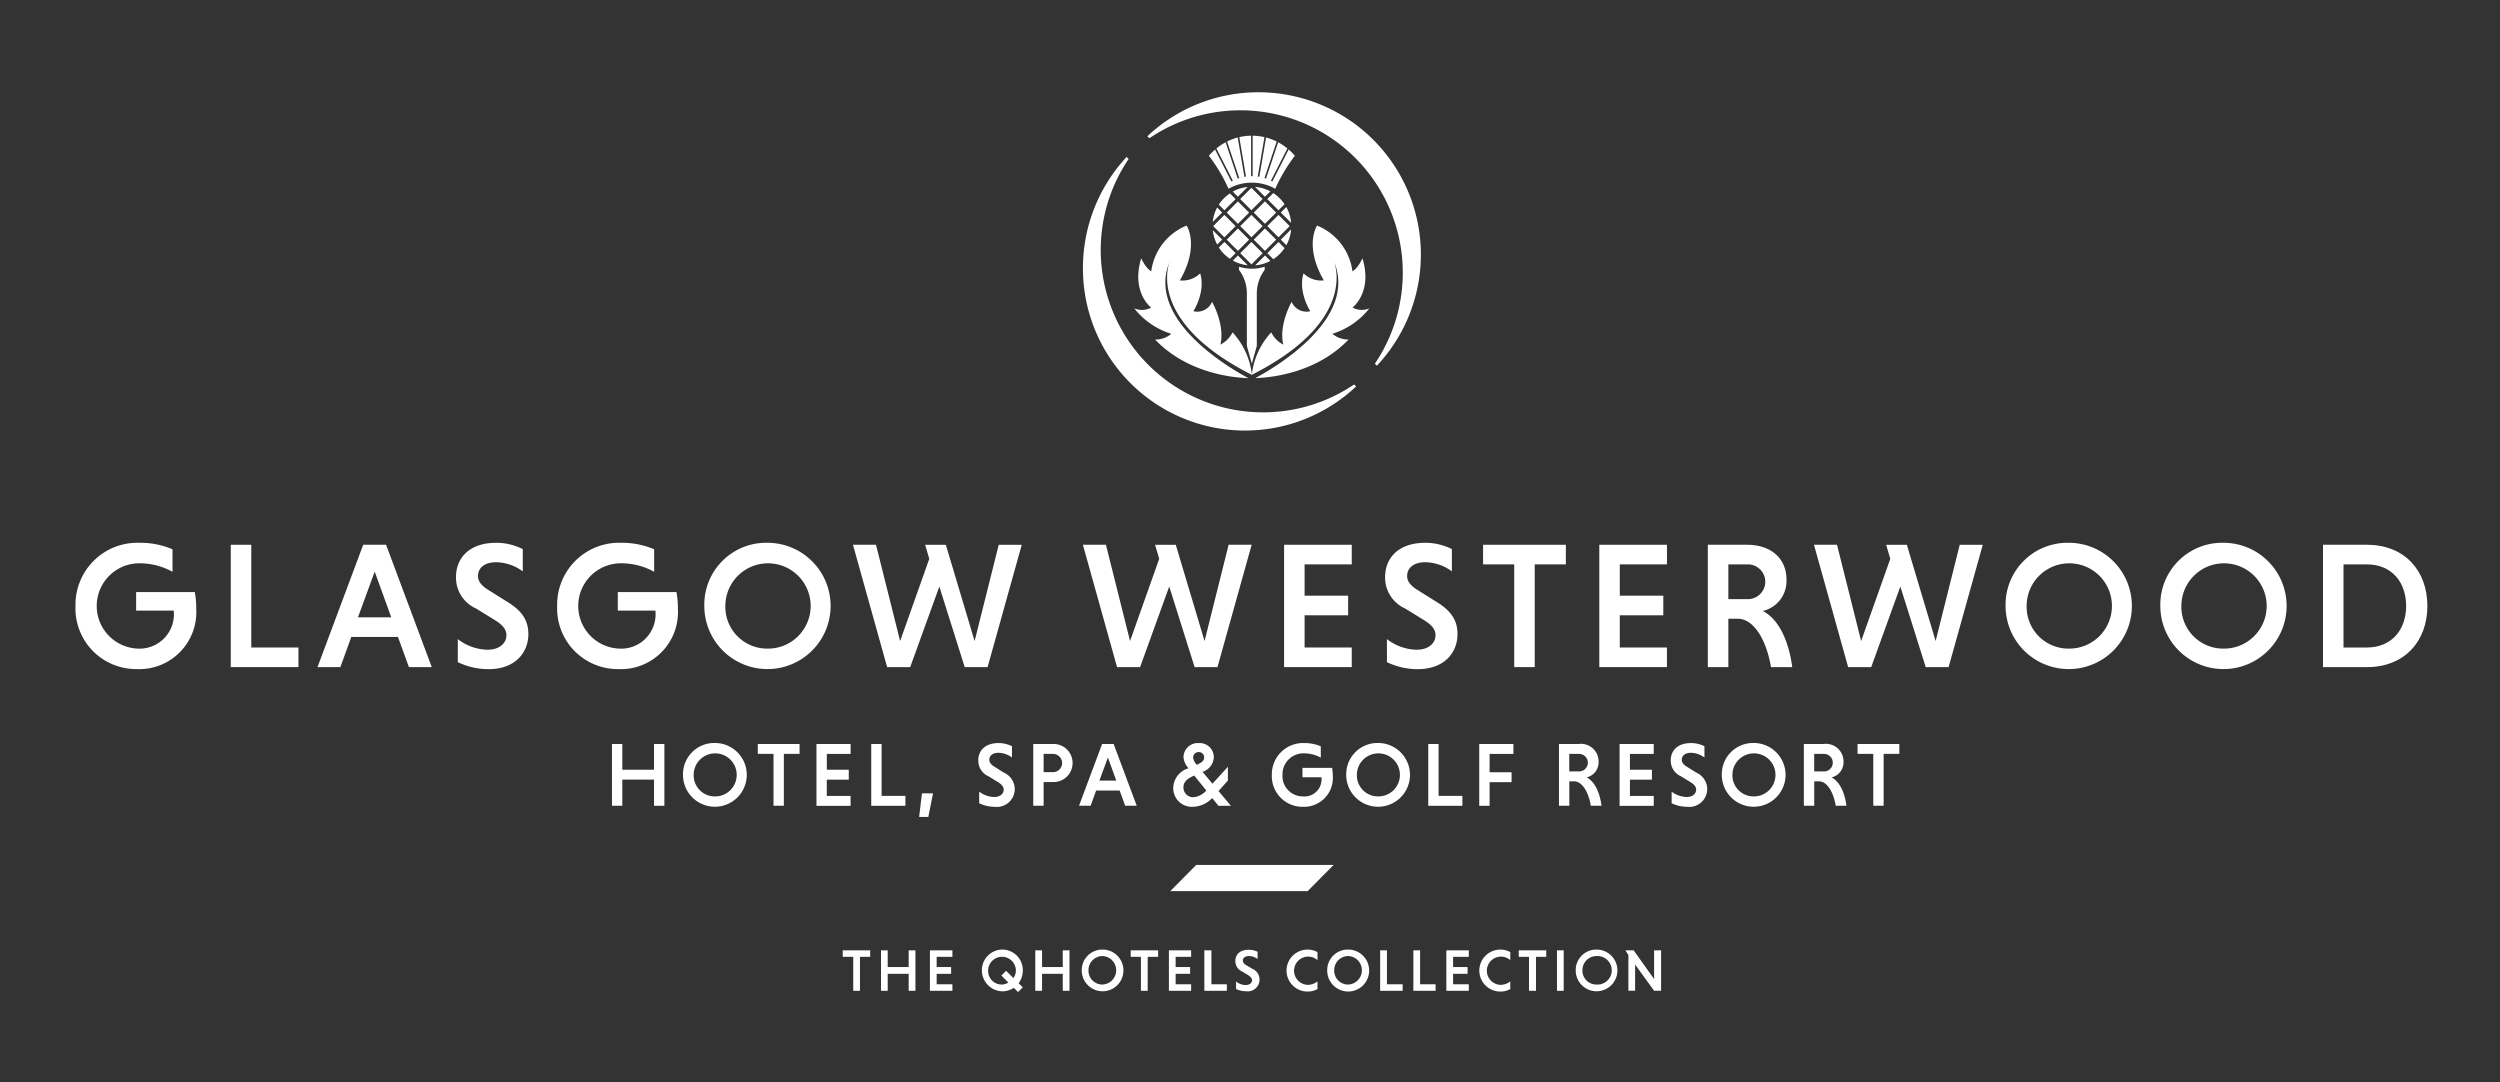 <svg xmlns="http://www.w3.org/2000/svg" xmlns:xlink="http://www.w3.org/1999/xlink" width="298" height="129" viewBox="0 0 298 129">
  <rect x="0" y="0" width="298" height="129" fill="#333333" stroke="none"/>
  <defs>
    <clipPath id="clip-path">
      <rect id="Rectángulo_56" data-name="Rectángulo 56" width="280.344" height="107.25" fill="#fff"/>
    </clipPath>
    <clipPath id="clip-Glasgow-02">
      <rect width="298" height="129"/>
    </clipPath>
  </defs>
  <g id="Glasgow-02" clip-path="url(#clip-Glasgow-02)">
    <g id="Grupo_12649" data-name="Grupo 12649" transform="translate(9 11)">
      <g id="Grupo_12648" data-name="Grupo 12648" clip-path="url(#clip-path)">
        <path id="Trazado_16595" data-name="Trazado 16595" d="M360.328,0A19.294,19.294,0,0,0,347.11,5.238l.239.239a19.355,19.355,0,0,1,26.878,26.878l.239.239A19.348,19.348,0,0,0,360.324,0" transform="translate(-219.343)" fill="#fff"/>
        <path id="Trazado_16596" data-name="Trazado 16596" d="M326.249,34.158a19.4,19.4,0,0,1,5.208-13.218l.239.239a19.355,19.355,0,0,0,26.878,26.878l.239.239a19.318,19.318,0,0,1-32.565-14.142" transform="translate(-206.161 -13.232)" fill="#fff"/>
        <path id="Trazado_16597" data-name="Trazado 16597" d="M354.52,253.335h16.373l3.1-3.125H357.616Z" transform="translate(-224.025 -158.111)" fill="#fff"/>
        <path id="Trazado_16598" data-name="Trazado 16598" d="M248.46,277.87v.773h1.252v4.049h.8v-4.049h1.222v-.773Z" transform="translate(-157.005 -175.589)" fill="#fff"/>
        <path id="Trazado_16599" data-name="Trazado 16599" d="M264.142,277.87v1.991h-2.5V277.87h-.8v4.822h.8v-2.024h2.5v2.024h.806V277.87Z" transform="translate(-164.828 -175.589)" fill="#fff"/>
        <path id="Trazado_16600" data-name="Trazado 16600" d="M276.69,277.87v4.822h2.68v-.777h-1.877v-1.248h1.726v-.806h-1.726v-1.218h1.877v-.773Z" transform="translate(-174.844 -175.589)" fill="#fff"/>
        <path id="Trazado_16601" data-name="Trazado 16601" d="M295.891,277.619a2.452,2.452,0,0,1,2.5,2.382v.088a2.635,2.635,0,0,1-.5,1.55l.5.475-.567.567-.5-.5a2.563,2.563,0,0,1-1.4.416A2.517,2.517,0,0,1,293.509,280a2.468,2.468,0,0,1,2.382-2.382m0,4.167a1.447,1.447,0,0,0,.773-.239l-.832-.832.567-.567.865.865a1.484,1.484,0,0,0,.3-.924,1.653,1.653,0,1,0-3.305.088,1.607,1.607,0,0,0,1.638,1.609" transform="translate(-185.471 -175.43)" fill="#fff"/>
        <path id="Trazado_16602" data-name="Trazado 16602" d="M314.086,277.87v1.991h-2.47V277.87h-.806v4.822h.806v-2.024h2.47v2.024h.8V277.87Z" transform="translate(-196.404 -175.589)" fill="#fff"/>
        <path id="Trazado_16603" data-name="Trazado 16603" d="M328.329,277.62a2.485,2.485,0,1,1-2.47,2.5,2.452,2.452,0,0,1,2.382-2.5Zm0,4.167a1.7,1.7,0,0,0,.059-3.394,1.677,1.677,0,0,0-1.726,1.667v.029a1.658,1.658,0,0,0,1.609,1.7Z" transform="translate(-205.914 -175.431)" fill="#fff"/>
        <path id="Trazado_16604" data-name="Trazado 16604" d="M341.71,277.87v.773h1.218v4.049h.806v-4.049h1.248v-.773Z" transform="translate(-215.93 -175.589)" fill="#fff"/>
        <path id="Trazado_16605" data-name="Trazado 16605" d="M354.08,277.87v4.822h2.65v-.777h-1.848v-1.248h1.726v-.806h-1.726v-1.218h1.848v-.773Z" transform="translate(-223.747 -175.589)" fill="#fff"/>
        <path id="Trazado_16606" data-name="Trazado 16606" d="M365.56,277.87v4.822h2.68v-.777H366.4V277.87Z" transform="translate(-231.002 -175.589)" fill="#fff"/>
        <path id="Trazado_16607" data-name="Trazado 16607" d="M378.24,278.8a1.693,1.693,0,0,0-1.042-.357c-.445,0-.714.239-.714.537a.676.676,0,0,0,.387.537l.744.445a1.391,1.391,0,0,1,.865,1.281,1.412,1.412,0,0,1-1.579,1.4,2.906,2.906,0,0,1-1.222-.269v-.894a1.842,1.842,0,0,0,1.16.416c.475,0,.744-.269.744-.567,0-.21-.147-.387-.445-.6l-.744-.445a1.362,1.362,0,0,1-.8-1.251c0-.655.416-1.34,1.609-1.34a2.506,2.506,0,0,1,1.042.239Z" transform="translate(-237.34 -175.482)" fill="#fff"/>
        <path id="Trazado_16608" data-name="Trazado 16608" d="M396.019,282.324a2.34,2.34,0,0,1-1.189.3,2.5,2.5,0,0,1,0-5,2.34,2.34,0,0,1,1.189.3v.953a1.711,1.711,0,0,0-1.189-.416,1.684,1.684,0,0,0,0,3.364,1.855,1.855,0,0,0,1.189-.416v.92Z" transform="translate(-247.974 -175.431)" fill="#fff"/>
        <path id="Trazado_16609" data-name="Trazado 16609" d="M407.848,277.62a2.5,2.5,0,1,1-2.5,2.5,2.451,2.451,0,0,1,2.382-2.5Zm0,4.167a1.7,1.7,0,0,0,.059-3.394,1.677,1.677,0,0,0-1.726,1.667v.029a1.658,1.658,0,0,0,1.609,1.7Z" transform="translate(-256.144 -175.431)" fill="#fff"/>
        <path id="Trazado_16610" data-name="Trazado 16610" d="M422.49,277.87v4.822h2.68v-.777H423.3V277.87Z" transform="translate(-266.976 -175.589)" fill="#fff"/>
        <path id="Trazado_16611" data-name="Trazado 16611" d="M433.25,277.87v4.822h2.65v-.777h-1.848V277.87Z" transform="translate(-273.776 -175.589)" fill="#fff"/>
        <path id="Trazado_16612" data-name="Trazado 16612" d="M443.93,277.87v4.822h2.676v-.777h-1.874v-1.248h1.726v-.806h-1.726v-1.218h1.874v-.773Z" transform="translate(-280.524 -175.589)" fill="#fff"/>
        <path id="Trazado_16613" data-name="Trazado 16613" d="M458.449,282.324a2.34,2.34,0,0,1-1.189.3,2.5,2.5,0,0,1,0-5,2.34,2.34,0,0,1,1.189.3v.953a1.711,1.711,0,0,0-1.189-.416,1.684,1.684,0,0,0,0,3.364,1.855,1.855,0,0,0,1.189-.416v.92Z" transform="translate(-287.424 -175.431)" fill="#fff"/>
        <path id="Trazado_16614" data-name="Trazado 16614" d="M467.38,277.87v.773H468.6v4.049h.836v-4.049h1.218v-.773Z" transform="translate(-295.343 -175.589)" fill="#fff"/>
        <rect id="Rectángulo_55" data-name="Rectángulo 55" width="0.802" height="4.822" transform="translate(176.591 102.281)" fill="#fff"/>
        <path id="Trazado_16615" data-name="Trazado 16615" d="M488.289,277.62a2.485,2.485,0,1,1-2.47,2.5,2.451,2.451,0,0,1,2.382-2.5Zm0,4.167a1.7,1.7,0,1,0,.059-3.394,1.677,1.677,0,0,0-1.726,1.667v.029a1.658,1.658,0,0,0,1.609,1.7Z" transform="translate(-306.994 -175.431)" fill="#fff"/>
        <path id="Trazado_16616" data-name="Trazado 16616" d="M505.384,277.87v3.423l-2.44-3.423h-.953v.059l.328.5v4.259h.8v-3.125l2.264,3.125h.832V277.87Z" transform="translate(-317.213 -175.589)" fill="#fff"/>
        <path id="Trazado_16617" data-name="Trazado 16617" d="M11.558,149.343a8.106,8.106,0,0,0-3.968-1.009A5.087,5.087,0,0,0,7.332,158.5a4.1,4.1,0,0,0,4.377-4.527H7.226v-2.209h6.994a11.076,11.076,0,0,1,.173,2.017,6.8,6.8,0,0,1-7.123,7.163A7.229,7.229,0,0,1,0,153.417a7.379,7.379,0,0,1,7.594-7.527,9.845,9.845,0,0,1,3.968.773v2.68Z" transform="translate(0 -92.19)" fill="#fff"/>
        <path id="Trazado_16618" data-name="Trazado 16618" d="M50.28,161.117V146.53h2.444v12.246h5.621v2.337H50.28Z" transform="translate(-31.772 -92.594)" fill="#fff"/>
        <path id="Trazado_16619" data-name="Trazado 16619" d="M87.955,157.514H82.4l-1.307,3.6H78.37l5.448-14.587h2.724l5.448,14.587H89.265l-1.307-3.6Zm-4.763-2.337H87.16l-1.973-5.448Z" transform="translate(-49.523 -92.594)" fill="#fff"/>
        <path id="Trazado_16620" data-name="Trazado 16620" d="M131.182,149.3a5.492,5.492,0,0,0-3.173-1.093c-1.4,0-2.168.688-2.168,1.653,0,.622.409,1.137,1.2,1.631l2.231,1.4c1.866,1.115,2.573,2.3,2.573,3.883,0,2.186-1.546,4.181-4.763,4.181a8.509,8.509,0,0,1-3.648-.836v-2.746a5.989,5.989,0,0,0,3.541,1.266c1.417,0,2.253-.773,2.253-1.737,0-.644-.409-1.2-1.351-1.782l-2.275-1.4a4.024,4.024,0,0,1-2.382-3.777c0-1.951,1.288-4.053,4.826-4.053a7.073,7.073,0,0,1,3.132.751V149.3Z" transform="translate(-77.864 -92.19)" fill="#fff"/>
        <path id="Trazado_16621" data-name="Trazado 16621" d="M167.538,149.343a8.106,8.106,0,0,0-3.968-1.009,5.087,5.087,0,0,0-.258,10.167,4.1,4.1,0,0,0,4.377-4.527h-4.483v-2.209H170.2a11.076,11.076,0,0,1,.173,2.017,6.8,6.8,0,0,1-7.122,7.163,7.229,7.229,0,0,1-7.27-7.527,7.379,7.379,0,0,1,7.594-7.527,9.845,9.845,0,0,1,3.968.773v2.68Z" transform="translate(-98.566 -92.19)" fill="#fff"/>
        <path id="Trazado_16622" data-name="Trazado 16622" d="M211.139,145.89a7.527,7.527,0,1,1-7.509,7.527,7.375,7.375,0,0,1,7.509-7.527m0,12.614a5.084,5.084,0,1,0-5-5.083,4.978,4.978,0,0,0,5,5.083" transform="translate(-128.676 -92.19)" fill="#fff"/>
        <path id="Trazado_16623" data-name="Trazado 16623" d="M251.77,146.53h2.746l2.875,11.477,3.475-9.8-.493-1.675h2.466l3.431,11.477,2.875-11.477h2.746l-4.075,14.587h-2.724l-3.026-9.611-3.475,9.611h-2.746Z" transform="translate(-159.096 -92.594)" fill="#fff"/>
        <path id="Trazado_16624" data-name="Trazado 16624" d="M326.23,146.53h2.746l2.875,11.477,3.475-9.8-.493-1.675H337.3l3.431,11.477L343.6,146.53h2.746l-4.075,14.587h-2.724l-3.026-9.611-3.475,9.611H330.3Z" transform="translate(-206.148 -92.594)" fill="#fff"/>
        <path id="Trazado_16625" data-name="Trazado 16625" d="M391.38,161.117V146.53h8.065v2.337h-5.621V152.6h5.19v2.337h-5.19v3.839h5.621v2.337H391.38Z" transform="translate(-247.317 -92.594)" fill="#fff"/>
        <path id="Trazado_16626" data-name="Trazado 16626" d="M432.065,149.3a5.492,5.492,0,0,0-3.173-1.093c-1.4,0-2.168.688-2.168,1.653,0,.622.409,1.137,1.2,1.631l2.231,1.4c1.866,1.115,2.573,2.3,2.573,3.883,0,2.186-1.546,4.181-4.763,4.181a8.509,8.509,0,0,1-3.648-.836v-2.746a5.986,5.986,0,0,0,3.537,1.266c1.414,0,2.253-.773,2.253-1.737,0-.644-.409-1.2-1.351-1.782l-2.275-1.4a4.03,4.03,0,0,1-2.382-3.777c0-1.951,1.288-4.053,4.826-4.053a7.073,7.073,0,0,1,3.132.751V149.3Z" transform="translate(-267.994 -92.19)" fill="#fff"/>
        <path id="Trazado_16627" data-name="Trazado 16627" d="M459.53,148.867h-3.71V146.53h9.868v2.337h-3.71v12.246h-2.444V148.867Z" transform="translate(-288.038 -92.594)" fill="#fff"/>
        <path id="Trazado_16628" data-name="Trazado 16628" d="M493.46,161.117V146.53h8.065v2.337H495.9V152.6h5.19v2.337H495.9v3.839h5.621v2.337H493.46Z" transform="translate(-311.823 -92.594)" fill="#fff"/>
        <path id="Trazado_16629" data-name="Trazado 16629" d="M528.6,146.53h4.675c2.768,0,4.7,1.546,4.7,4.163a3.655,3.655,0,0,1-2.831,3.732c1.8.88,3.088,3.39,3.519,6.692h-2.532c-.578-3.412-2.124-5.772-3.968-5.772h-1.115v5.772H528.6Zm4.656,2.337h-2.209v4.141h2.209a2.072,2.072,0,1,0,0-4.137Z" transform="translate(-334.028 -92.594)" fill="#fff"/>
        <path id="Trazado_16630" data-name="Trazado 16630" d="M562.98,146.53h2.746l2.875,11.477,3.475-9.8-.493-1.675h2.466l3.431,11.477,2.875-11.477H583.1l-4.075,14.587H576.3l-3.026-9.611-3.475,9.611h-2.746Z" transform="translate(-355.753 -92.594)" fill="#fff"/>
        <path id="Trazado_16631" data-name="Trazado 16631" d="M632.539,145.89a7.527,7.527,0,1,1-7.509,7.527,7.375,7.375,0,0,1,7.509-7.527m0,12.614a5.084,5.084,0,1,0-5-5.083,4.978,4.978,0,0,0,5,5.083" transform="translate(-394.964 -92.19)" fill="#fff"/>
        <path id="Trazado_16632" data-name="Trazado 16632" d="M682.649,145.89a7.527,7.527,0,1,1-7.509,7.527,7.375,7.375,0,0,1,7.509-7.527m0,12.614a5.084,5.084,0,1,0-5-5.083,4.978,4.978,0,0,0,5,5.083" transform="translate(-426.629 -92.19)" fill="#fff"/>
        <path id="Trazado_16633" data-name="Trazado 16633" d="M727.82,146.524h5.256c4.4,0,7.185,3.026,7.185,7.292s-2.79,7.292-7.185,7.292H727.82V146.524Zm2.444,2.337v9.909h2.79c2.959,0,4.675-2.124,4.675-4.954s-1.715-4.954-4.675-4.954Z" transform="translate(-459.918 -92.588)" fill="#fff"/>
        <path id="Trazado_16634" data-name="Trazado 16634" d="M178.743,215.294h-3.78v3.118H173.73V211.05h1.233v3.066h3.78V211.05h1.233v7.362h-1.233Z" transform="translate(-109.782 -133.365)" fill="#fff"/>
        <path id="Trazado_16635" data-name="Trazado 16635" d="M200.521,210.72a3.8,3.8,0,1,1-3.791,3.8,3.725,3.725,0,0,1,3.791-3.8m0,6.368A2.566,2.566,0,1,0,198,214.522a2.515,2.515,0,0,0,2.521,2.566" transform="translate(-124.316 -133.156)" fill="#fff"/>
        <path id="Trazado_16636" data-name="Trazado 16636" d="M222.824,212.222H220.95V211.04h4.98v1.182h-1.874v6.184h-1.233Z" transform="translate(-139.621 -133.359)" fill="#fff"/>
        <path id="Trazado_16637" data-name="Trazado 16637" d="M239.95,218.412V211.05h4.071v1.182h-2.838v1.885H243.8V215.3h-2.621v1.94h2.838v1.182H239.95Z" transform="translate(-151.627 -133.365)" fill="#fff"/>
        <path id="Trazado_16638" data-name="Trazado 16638" d="M257.69,218.412V211.05h1.233v6.184h2.838v1.182H257.69Z" transform="translate(-162.837 -133.365)" fill="#fff"/>
        <path id="Trazado_16639" data-name="Trazado 16639" d="M273.2,229.836l.335-2.816h1.321l-.563,2.816Z" transform="translate(-172.638 -143.457)" fill="#fff"/>
        <path id="Trazado_16640" data-name="Trazado 16640" d="M296.346,212.455a2.783,2.783,0,0,0-1.6-.552c-.7,0-1.093.346-1.093.836,0,.313.206.574.607.825l1.126.7a2.166,2.166,0,0,1,1.3,1.962,2.136,2.136,0,0,1-2.4,2.113,4.256,4.256,0,0,1-1.84-.423V216.53a3.027,3.027,0,0,0,1.785.641c.714,0,1.137-.39,1.137-.876,0-.324-.206-.607-.681-.9l-1.148-.7a2.034,2.034,0,0,1-1.2-1.907c0-.986.652-2.047,2.437-2.047a3.557,3.557,0,0,1,1.579.379v1.336Z" transform="translate(-184.727 -133.169)" fill="#fff"/>
        <path id="Trazado_16641" data-name="Trazado 16641" d="M310.15,211.04h2.337a2.271,2.271,0,1,1,0,4.539h-1.1v2.827H310.15V211.04Zm2.319,1.182h-1.082V214.4h1.082a1.088,1.088,0,1,0,0-2.175" transform="translate(-195.987 -133.359)" fill="#fff"/>
        <path id="Trazado_16642" data-name="Trazado 16642" d="M329.82,216.593h-2.8l-.659,1.818H324.98l2.75-7.362h1.377l2.75,7.362h-1.377Zm-2.4-1.182h2l-1-2.75-1.009,2.75Z" transform="translate(-205.359 -133.365)" fill="#fff"/>
        <path id="Trazado_16643" data-name="Trazado 16643" d="M357.3,213.75l-.044-.055a2.14,2.14,0,0,1-.552-1.277,1.707,1.707,0,0,1,1.84-1.667,1.673,1.673,0,0,1,1.774,1.69,1.907,1.907,0,0,1-1.344,1.734l1.182,1.417,1.84-2.013v1.634l-1.115,1.255,1.472,1.756h-1.483l-.747-.92a3.266,3.266,0,0,1-2.242,1.038,2.223,2.223,0,0,1-2.4-2.22,2.508,2.508,0,0,1,1.818-2.37Zm2.124,2.654-1.439-1.785c-.7.313-1.288.67-1.288,1.417a1.166,1.166,0,0,0,1.182,1.171,2.412,2.412,0,0,0,1.55-.8Zm-1.137-3.066c.508-.217.876-.456.876-.854a.612.612,0,0,0-.618-.659.643.643,0,0,0-.692.659,1.456,1.456,0,0,0,.4.813l.033.044Z" transform="translate(-224.632 -133.175)" fill="#fff"/>
        <path id="Trazado_16644" data-name="Trazado 16644" d="M393.254,212.465a4.091,4.091,0,0,0-2-.508,2.491,2.491,0,0,0-2.566,2.566,2.424,2.424,0,0,0,2.437,2.566,2.04,2.04,0,0,0,2.22-2.024,2.068,2.068,0,0,0-.011-.261h-2.264v-1.115h3.53a5.477,5.477,0,0,1,.088,1.02,3.438,3.438,0,0,1-3.6,3.618,3.652,3.652,0,0,1-3.67-3.8,3.725,3.725,0,0,1,3.832-3.8,4.962,4.962,0,0,1,2,.39Z" transform="translate(-244.815 -133.156)" fill="#fff"/>
        <path id="Trazado_16645" data-name="Trazado 16645" d="M415.291,210.72a3.8,3.8,0,1,1-3.791,3.8,3.725,3.725,0,0,1,3.791-3.8m0,6.368a2.566,2.566,0,1,0-2.521-2.566,2.512,2.512,0,0,0,2.521,2.566" transform="translate(-260.031 -133.156)" fill="#fff"/>
        <path id="Trazado_16646" data-name="Trazado 16646" d="M438.07,218.412V211.05H439.3v6.184h2.838v1.182H438.07Z" transform="translate(-276.821 -133.365)" fill="#fff"/>
        <path id="Trazado_16647" data-name="Trazado 16647" d="M455.813,215.6v2.816H454.58V211.05h4.071v1.182h-2.838v2.186h2.621V215.6h-2.621Z" transform="translate(-287.254 -133.365)" fill="#fff"/>
        <path id="Trazado_16648" data-name="Trazado 16648" d="M480.38,211.04h2.359a2.1,2.1,0,0,1,2.371,2.1,1.848,1.848,0,0,1-1.428,1.885c.909.445,1.561,1.712,1.778,3.379h-1.277c-.291-1.723-1.071-2.912-2-2.912h-.563v2.912h-1.233v-7.362Zm2.348,1.182h-1.115v2.091h1.115a1.045,1.045,0,1,0,0-2.087Z" transform="translate(-303.558 -133.359)" fill="#fff"/>
        <path id="Trazado_16649" data-name="Trazado 16649" d="M500.03,218.412V211.05H504.1v1.182h-2.838v1.885h2.621V215.3h-2.621v1.94H504.1v1.182H500.03Z" transform="translate(-315.975 -133.365)" fill="#fff"/>
        <path id="Trazado_16650" data-name="Trazado 16650" d="M520.586,212.455a2.783,2.783,0,0,0-1.6-.552c-.7,0-1.093.346-1.093.836,0,.313.206.574.607.825l1.126.7a2.166,2.166,0,0,1,1.3,1.962,2.136,2.136,0,0,1-2.4,2.113,4.27,4.27,0,0,1-1.84-.423V216.53a3.027,3.027,0,0,0,1.785.641c.714,0,1.137-.39,1.137-.876,0-.324-.206-.607-.681-.9l-1.148-.7a2.034,2.034,0,0,1-1.2-1.907c0-.986.648-2.047,2.437-2.047a3.557,3.557,0,0,1,1.579.379v1.336Z" transform="translate(-326.426 -133.169)" fill="#fff"/>
        <path id="Trazado_16651" data-name="Trazado 16651" d="M536.921,210.72a3.8,3.8,0,1,1-3.791,3.8,3.725,3.725,0,0,1,3.791-3.8m0,6.368a2.566,2.566,0,1,0-2.525-2.566,2.512,2.512,0,0,0,2.525,2.566" transform="translate(-336.891 -133.156)" fill="#fff"/>
        <path id="Trazado_16652" data-name="Trazado 16652" d="M559.7,211.04h2.359a2.1,2.1,0,0,1,2.37,2.1A1.848,1.848,0,0,1,563,215.026c.909.445,1.561,1.712,1.778,3.379H563.5c-.291-1.723-1.071-2.912-2-2.912h-.563v2.912H559.7v-7.362Zm2.348,1.182h-1.115v2.091h1.115a1.045,1.045,0,1,0,0-2.087Z" transform="translate(-353.681 -133.359)" fill="#fff"/>
        <path id="Trazado_16653" data-name="Trazado 16653" d="M578.964,212.222H577.09V211.04h4.98v1.182H580.2v6.184h-1.233Z" transform="translate(-364.67 -133.359)" fill="#fff"/>
        <path id="Trazado_16654" data-name="Trazado 16654" d="M359.68,20.384a19.984,19.984,0,0,1,2.341-3.939,7.838,7.838,0,0,0-.744-.74l-1.94,3.813c-.059-.033-.114-.063-.173-.092l1.962-3.85a7.028,7.028,0,0,0-1.1-.732l-1.447,4.332c-.063-.022-.122-.044-.184-.063l1.454-4.358a6.317,6.317,0,0,0-1.266-.479l-.8,4.686c-.063-.011-.125-.022-.191-.029l.8-4.7a6.336,6.336,0,0,0-1.406-.169v4.826H356.8V14.06a6.562,6.562,0,0,0-1.406.173l.8,4.7c-.063.007-.129.018-.191.029l-.8-4.686a6.75,6.75,0,0,0-1.266.482l1.454,4.354c-.063.018-.121.04-.184.063l-1.443-4.329a7.027,7.027,0,0,0-1.1.732l1.958,3.847c-.059.029-.118.059-.173.092l-1.94-3.806a7.719,7.719,0,0,0-.74.732,19.988,19.988,0,0,1,2.341,3.939,5.64,5.64,0,0,1,2.764-.725h.029a5.63,5.63,0,0,1,2.764.725m-2.186,18.736v-6.25a4.632,4.632,0,0,1,.928-2.794l.011-.015v-.383a5.125,5.125,0,0,1-1.531.236,5.01,5.01,0,0,1-1.531-.236v.383l.011.015a4.624,4.624,0,0,1,.928,2.794v6.25l.593,2.124ZM356.842,23.5l-1.336,1.336,1.336,1.336,1.336-1.336Zm-1.612,1.064,1.336-1.336-1.336-1.336-1.336,1.336Zm3.224-2.676-1.336,1.336,1.336,1.336,1.336-1.336Zm1.612,1.612-1.336,1.336,1.336,1.336,1.336-1.336Zm-1.612,4.288,1.336-1.336-1.336-1.336-1.336,1.336ZM356.842,29.4l1.336-1.336-1.336-1.336-1.336,1.336Zm-1.612-1.612,1.336-1.336-1.336-1.336-1.336,1.336Zm-1.612-1.612,1.336-1.336L353.617,23.5l-1.336,1.336Zm-.666-3.891.666.666,1.336-1.336-.677-.677a4.726,4.726,0,0,0-1.329,1.347m3.445-2.117a4.639,4.639,0,0,0-1.778.559l.611.607Zm.445.107L355.5,21.609l1.336,1.336,1.336-1.336Zm2.256.42a4.632,4.632,0,0,0-1.822-.534l1.178,1.178Zm.346.206-.714.714,1.336,1.336.725-.725A4.727,4.727,0,0,0,359.44,20.9M361,22.563l-.659.659,1.229,1.229A4.616,4.616,0,0,0,361,22.567m.571,2.658-1.229,1.229.659.659a4.69,4.69,0,0,0,.571-1.885m-.777,2.227-.725-.725-1.336,1.336.714.714a4.681,4.681,0,0,0,1.347-1.329m-3.515,2.065a4.633,4.633,0,0,0,1.822-.534l-.644-.644Zm-2.658-.571a4.639,4.639,0,0,0,1.778.559l-1.167-1.167Zm-.342-.21.677-.677-1.336-1.336-.666.666a4.68,4.68,0,0,0,1.329,1.347m-1.531-1.693.6-.6-1.119-1.119a4.618,4.618,0,0,0,.526,1.715m-.526-2.7,1.119-1.119-.6-.6a4.735,4.735,0,0,0-.526,1.715M356.9,42.565a8.893,8.893,0,0,0-2.312-5.061,3.237,3.237,0,0,1-1.443,1.458c.559-2.4-1-5.1-1-5.1a1.908,1.908,0,0,1-2.22,1.119c1.55-2.643.8-4.509.8-4.509a3,3,0,0,1-2.415.839c2.4-4.163.806-6.537.806-6.537a6.837,6.837,0,0,0-4.215,5.44c-.626-.283-1.2-1.539-1.2-1.539-1.229,4.086,1.189,5.871,1.189,5.871a2.306,2.306,0,0,1-2.013.1,9.011,9.011,0,0,0,4.41,3.029,2.9,2.9,0,0,1-1.929.685c3.92,4.1,9.489,4.553,11.116,4.6-2.492-1.336-12.14-7.034-9.412-13.811a2.013,2.013,0,0,1,.077-.2c-.029.07-.048.136-.077.2-.4,1.2-1.837,7.509,9.828,13.417m13.189-13.892s-.57,1.252-1.2,1.539a6.837,6.837,0,0,0-4.215-5.44s-1.59,2.378.806,6.537a3,3,0,0,1-2.415-.839s-.751,1.87.8,4.509a1.909,1.909,0,0,1-2.22-1.119s-1.557,2.7-1,5.1A3.237,3.237,0,0,1,359.2,37.5a8.893,8.893,0,0,0-2.312,5.061c11.665-5.9,10.233-12.221,9.828-13.417-.026-.066-.048-.136-.077-.2a2,2,0,0,1,.077.2c2.727,6.773-6.92,12.475-9.412,13.811,1.627-.044,7.2-.5,11.116-4.6a2.876,2.876,0,0,1-1.929-.685,9.011,9.011,0,0,0,4.41-3.029,2.291,2.291,0,0,1-2.013-.1s2.418-1.789,1.189-5.871" transform="translate(-216.67 -8.885)" fill="#fff"/>
      </g>
    </g>
  </g>
</svg>
